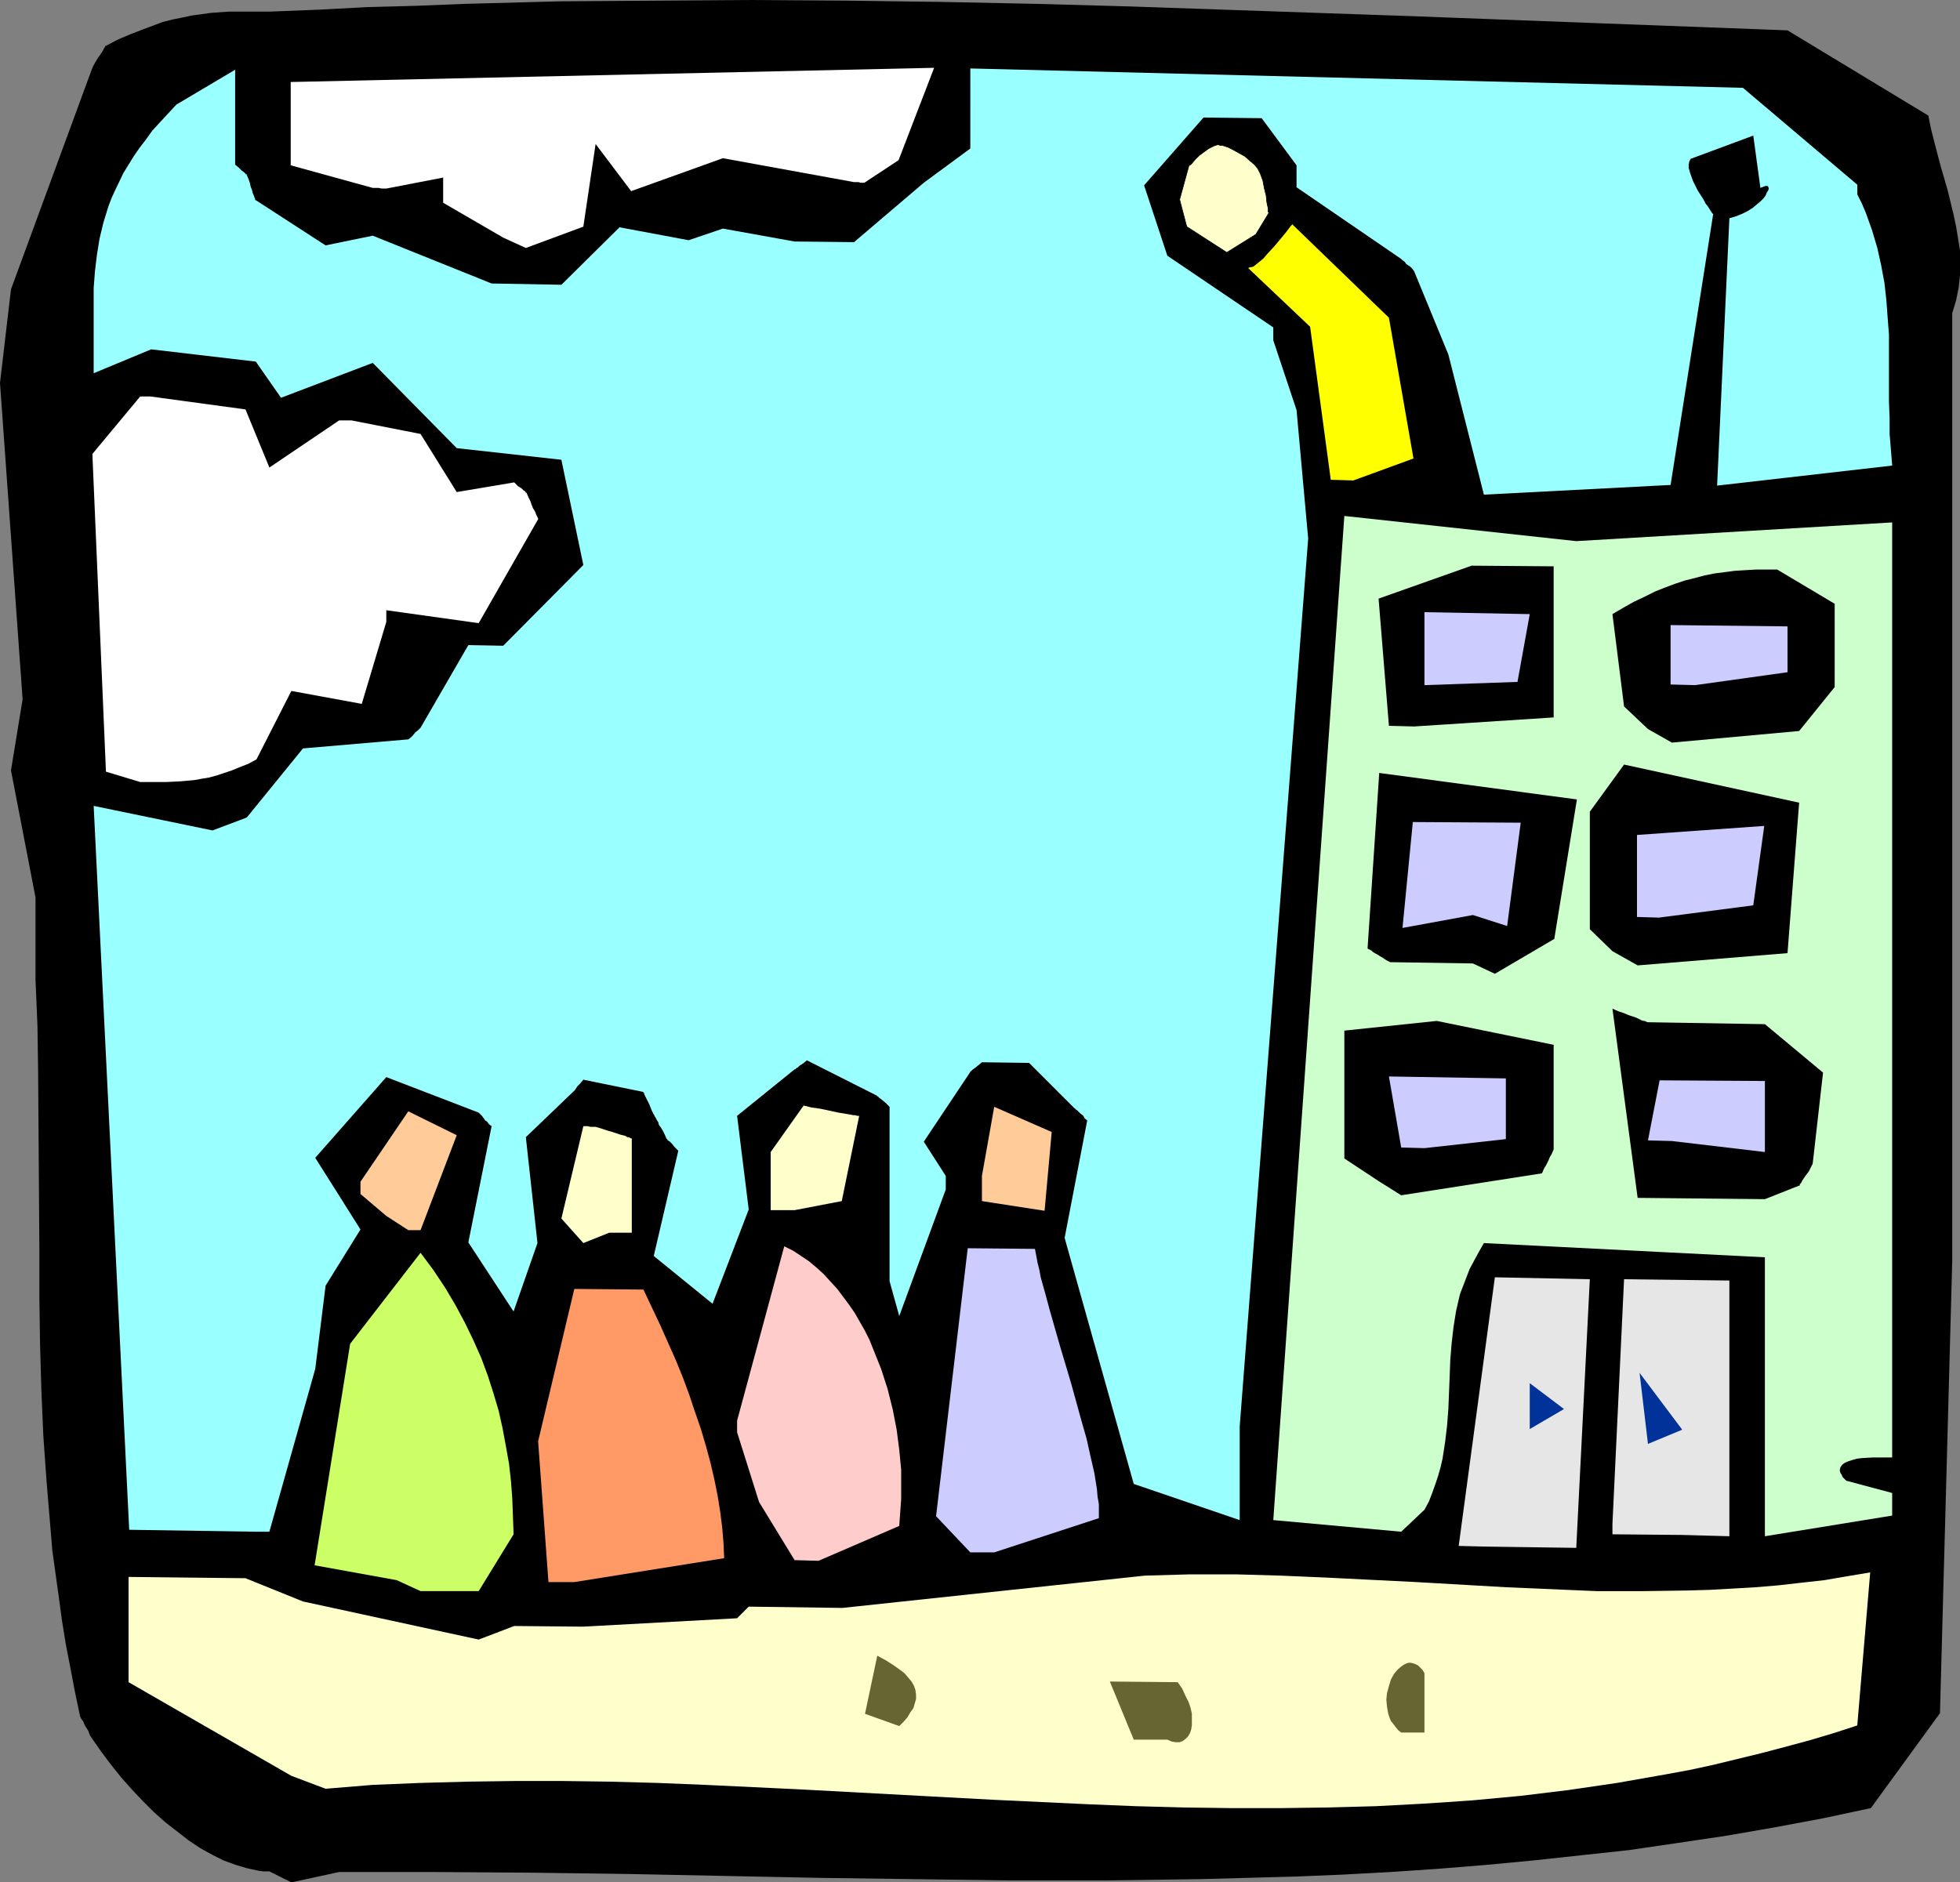<?xml version="1.0" encoding="UTF-8" standalone="no"?>
<svg
   version="1.0"
   width="129.724mm"
   height="124.611mm"
   id="svg35"
   sodipodi:docname="Suicide 1.wmf"
   xmlns:inkscape="http://www.inkscape.org/namespaces/inkscape"
   xmlns:sodipodi="http://sodipodi.sourceforge.net/DTD/sodipodi-0.dtd"
   xmlns="http://www.w3.org/2000/svg"
   xmlns:svg="http://www.w3.org/2000/svg">
  <rect width="100%" height="100%" fill="#808080" stroke="none"/>
  <sodipodi:namedview
     id="namedview35"
     pagecolor="#ffffff"
     bordercolor="#000000"
     borderopacity="0.25"
     inkscape:showpageshadow="2"
     inkscape:pageopacity="0.0"
     inkscape:pagecheckerboard="0"
     inkscape:deskcolor="#d1d1d1"
     inkscape:document-units="mm" />
  <defs
     id="defs1">
    <pattern
       id="WMFhbasepattern"
       patternUnits="userSpaceOnUse"
       width="6"
       height="6"
       x="0"
       y="0" />
  </defs>
  <path
     style="fill:#000000;fill-opacity:1;fill-rule:evenodd;stroke:none"
     d="m 67.387,468.224 h -1.454 l -1.293,-0.162 -2.909,-0.646 -2.747,-0.808 -3.07,-1.131 -2.909,-1.454 -2.909,-1.616 -2.909,-1.939 -2.909,-2.262 -2.909,-2.262 -2.909,-2.585 -2.747,-2.747 -2.747,-2.908 -2.586,-2.908 -2.586,-3.231 -2.424,-3.231 -2.262,-3.231 -0.646,-0.969 -0.323,-0.969 -0.485,-0.808 -0.323,-0.485 -0.323,-0.646 -0.162,-0.485 -0.485,-0.646 -0.162,-0.323 -0.162,-0.323 v 0 l -1.293,-6.14 -1.131,-5.978 -1.131,-5.816 -0.97,-5.978 -0.808,-5.978 -0.808,-5.816 -0.808,-5.816 -0.485,-5.816 -0.97,-11.633 -0.808,-11.471 -0.485,-11.471 -0.323,-11.31 -0.162,-11.31 V 313.603 L 9.696,290.822 9.534,268.041 9.373,256.731 8.888,245.26 V 224.579 L 2.747,192.75 5.656,174.978 0,95.81 2.747,72.382 23.109,16.965 l 0.485,-0.969 0.485,-0.808 0.485,-0.808 0.485,-0.646 0.323,-0.485 0.323,-0.485 0.162,-0.323 0.162,-0.323 0.323,-0.485 v -0.162 h 0.162 l 3.07,-1.616 3.07,-1.293 2.909,-1.131 2.586,-0.969 2.586,-0.969 2.586,-0.646 2.424,-0.485 2.262,-0.485 2.424,-0.323 2.262,-0.323 4.525,-0.323 h 5.01 2.424 2.747 L 79.669,2.424 91.95,1.777 104.07,1.454 116.19,0.969 140.43,0.323 164.347,0.162 188.264,0 l 23.755,0.162 23.755,0.323 23.594,0.485 23.432,0.646 23.432,0.808 46.864,1.616 46.864,1.777 47.187,1.777 35.229,21.327 0.646,3.231 0.808,3.231 1.616,6.14 1.778,6.14 1.454,5.978 0.646,3.07 0.485,2.908 0.485,3.07 v 3.07 3.07 l -0.323,3.07 -0.646,3.231 -0.97,3.231 v 237.02 l -3.07,113.259 -17.291,23.75 v 0 l -12.12,2.585 -12.12,2.262 -12.12,2.1 -11.958,1.777 -12.12,1.777 -11.958,1.293 -11.958,1.293 -11.958,1.131 -11.958,0.969 -11.958,0.808 -11.958,0.646 -11.797,0.485 -11.958,0.323 -11.958,0.323 -23.755,0.323 h -23.917 l -23.755,-0.323 -23.917,-0.323 -23.755,-0.485 -23.917,-0.485 -24.078,-0.323 -23.917,-0.162 H 84.84 l -11.958,2.585 z"
     id="path1" />
  <path
     style="fill:#ffffcc;fill-opacity:1;fill-rule:evenodd;stroke:none"
     d="M 72.882,444.312 32.158,420.884 V 394.549 l 29.25,0.323 14.382,5.816 43.955,9.533 8.888,-3.393 17.291,0.162 38.461,-2.1 0.97,-0.969 0.646,-0.646 0.485,-0.485 0.485,-0.485 0.162,-0.162 v 0 l 0.162,-0.162 23.432,0.323 75.629,-8.078 11.312,-0.323 h 11.474 l 11.312,0.323 11.312,0.485 22.624,1.131 22.462,1.293 11.312,0.485 11.312,0.485 h 11.312 l 11.312,-0.162 5.656,-0.162 5.656,-0.323 5.656,-0.323 5.818,-0.485 5.656,-0.646 5.818,-0.646 5.656,-0.969 5.818,-0.969 -3.232,38.292 -5.979,1.939 -5.979,1.777 -5.979,1.616 -6.141,1.616 -5.979,1.454 -5.979,1.454 -5.979,1.293 -6.141,1.131 -11.958,2.1 -12.12,1.777 -11.958,1.454 -12.12,1.131 -11.958,0.808 -12.12,0.646 -11.958,0.323 -12.12,0.162 h -11.958 l -11.958,-0.162 -12.12,-0.323 -11.958,-0.485 -23.917,-1.131 -47.995,-2.585 -23.755,-1.131 -11.958,-0.485 -11.958,-0.323 -11.797,-0.162 h -11.958 l -11.797,0.162 -11.958,0.323 -11.797,0.485 -11.797,0.969 z"
     id="path2" />
  <path
     style="fill:#666632;fill-opacity:1;fill-rule:evenodd;stroke:none"
     d="m 283.608,435.264 -5.979,-14.541 16.968,0.162 1.131,1.616 0.808,1.777 0.808,1.616 0.485,1.454 0.323,1.454 v 1.454 1.293 l -0.162,1.131 -0.323,0.969 -0.485,0.808 -0.646,0.646 -0.646,0.485 -0.808,0.323 h -0.97 l -0.97,-0.162 -1.131,-0.485 z"
     id="path3" />
  <path
     style="fill:#666632;fill-opacity:1;fill-rule:evenodd;stroke:none"
     d="m 350.51,433.487 -0.808,-0.646 -0.646,-0.808 -0.485,-0.646 -0.646,-0.808 -0.323,-0.808 -0.323,-0.969 -0.323,-1.777 -0.162,-1.777 0.162,-1.616 0.485,-1.777 0.485,-1.616 0.808,-1.454 0.97,-1.131 0.97,-0.808 0.485,-0.323 0.646,-0.323 0.485,-0.162 h 0.646 l 0.646,0.162 0.485,0.162 0.646,0.323 0.485,0.485 0.646,0.646 0.485,0.808 v 14.864 z"
     id="path4" />
  <path
     style="fill:#666632;fill-opacity:1;fill-rule:evenodd;stroke:none"
     d="m 216.382,428.801 3.07,-14.541 2.101,1.131 1.778,1.131 1.616,1.131 1.293,0.969 0.97,1.131 0.808,0.969 0.646,1.131 0.323,0.969 0.162,1.131 v 1.131 l -0.323,1.131 -0.323,1.131 -0.808,1.131 -0.646,1.131 -0.97,1.131 -1.131,1.131 z"
     id="path5" />
  <path
     style="fill:#ccff66;fill-opacity:1;fill-rule:evenodd;stroke:none"
     d="m 99.222,395.357 -20.523,-3.716 8.888,-55.418 17.614,-22.781 3.232,4.362 2.909,4.362 2.586,4.362 2.424,4.524 2.101,4.362 1.939,4.362 1.616,4.362 1.454,4.524 1.293,4.362 0.97,4.362 0.808,4.362 0.808,4.524 0.485,4.362 0.323,4.362 0.162,4.362 0.162,4.524 -8.726,14.218 h -14.544 z"
     id="path6" />
  <path
     style="fill:#ff9966;fill-opacity:1;fill-rule:evenodd;stroke:none"
     d="m 137.198,395.841 -2.586,-35.222 9.05,-38.13 17.291,0.162 4.202,8.886 1.939,4.362 1.939,4.362 1.778,4.362 1.616,4.362 1.454,4.362 1.454,4.201 1.293,4.362 1.131,4.201 0.97,4.201 0.808,4.039 0.646,4.039 0.485,3.878 0.323,3.878 0.162,3.716 -37.491,5.978 z"
     id="path7" />
  <path
     style="fill:#ffcccc;fill-opacity:1;fill-rule:evenodd;stroke:none"
     d="m 198.768,390.348 -8.888,-14.541 -5.494,-17.449 v -2.908 l 11.797,-43.623 2.262,1.131 1.939,1.293 1.939,1.293 1.939,1.616 1.778,1.616 1.616,1.777 1.778,1.939 1.454,1.939 1.454,1.939 1.454,2.1 1.293,2.262 1.293,2.262 1.131,2.262 0.97,2.424 0.97,2.424 0.97,2.424 1.616,5.009 1.293,5.17 0.97,5.009 0.646,5.009 0.485,5.009 v 4.847 2.424 l -0.162,2.262 -0.162,2.262 -0.162,2.262 -20.2,8.725 z"
     id="path8" />
  <path
     style="fill:#99ffff;fill-opacity:1;fill-rule:evenodd;stroke:none"
     d="m 63.994,383.239 -31.674,-0.485 -8.888,-181.118 29.734,6.14 8.565,-3.231 14.059,-17.288 26.341,-2.262 0.646,-0.485 0.485,-0.485 0.646,-0.808 0.646,-0.485 0.323,-0.323 0.162,-0.162 0.162,-0.162 v 0 l 11.958,-20.681 8.726,0.162 20.038,-20.196 -5.494,-26.336 -26.179,-2.908 -21.008,-21.327 -22.947,8.725 -6.302,-9.048 -26.179,-3.07 -14.382,5.978 v -8.725 -8.402 -4.201 l 0.323,-4.201 0.485,-4.039 0.646,-4.039 0.97,-4.039 1.293,-4.201 0.808,-2.1 0.97,-2.1 1.939,-4.039 1.293,-2.1 1.293,-2.1 1.454,-2.1 1.616,-2.1 1.616,-2.262 1.939,-2.1 1.939,-2.1 2.101,-2.262 14.706,-8.725 v 23.75 l 0.97,0.808 0.646,0.646 0.646,0.485 0.323,0.323 0.162,0.162 h 0.162 v 0.162 l 0.485,1.131 0.323,0.969 0.162,0.808 0.323,0.808 0.162,0.646 0.162,0.485 0.162,0.323 0.162,0.485 0.162,0.323 v 0.323 h 0.162 l 17.453,11.31 11.797,-2.424 29.734,11.956 17.453,0.323 14.544,-14.38 17.291,3.231 8.565,-2.908 17.938,3.231 14.867,0.162 17.453,-14.864 11.635,-8.563 V 17.126 l 193.273,4.847 28.603,24.235 v 2.424 l 1.131,2.262 0.97,2.262 1.616,4.524 1.293,4.362 0.97,4.362 0.808,4.362 0.485,4.362 0.323,4.362 0.323,4.201 v 8.563 8.24 l 0.162,4.039 v 4.039 l 0.323,3.878 0.323,4.039 -43.794,5.009 3.07,-66.889 1.616,-0.485 1.616,-0.646 1.293,-0.646 1.293,-0.808 0.97,-0.808 0.97,-0.808 0.808,-0.808 0.485,-0.646 0.323,-0.808 0.323,-0.485 0.162,-0.485 -0.162,-0.485 -0.162,-0.162 h -0.485 l -0.485,0.162 -0.808,0.323 -1.778,-13.087 -15.675,5.816 -0.323,0.646 -0.162,0.808 v 0.808 l 0.323,1.131 0.323,0.969 0.485,1.293 1.131,2.262 1.454,2.262 0.485,0.969 0.646,0.808 0.485,0.808 0.323,0.485 0.323,0.485 h 0.162 l -10.666,67.859 -46.702,2.424 -8.888,-35.06 -8.565,-20.842 -0.485,-0.646 -0.485,-0.485 -0.97,-0.646 -0.485,-0.646 -0.485,-0.323 -0.162,-0.162 -0.162,-0.162 v 0 L 324.331,46.855 v -5.493 l -8.726,-11.794 -14.544,-0.162 -14.867,16.965 5.818,17.611 26.502,17.934 v 3.231 l 5.818,17.449 2.909,32.152 -17.13,222.156 v 23.427 l -26.502,-9.048 -17.291,-61.557 5.656,-29.405 -0.646,-0.485 -0.323,-0.646 -0.808,-0.646 -0.485,-0.485 -0.323,-0.323 -0.323,-0.162 v -0.162 h -0.162 l -11.474,-11.471 -11.797,-0.162 -0.97,0.808 -0.808,0.646 -0.485,0.323 -0.323,0.323 -0.162,0.162 h -0.162 v 0.162 l -11.635,17.449 5.494,8.563 v 3.393 l -11.635,31.667 -2.424,-8.725 V 276.927 l -0.485,-0.485 -0.485,-0.485 -0.97,-0.808 -0.646,-0.485 -0.323,-0.323 -0.323,-0.162 v -0.162 h -0.162 l -17.291,-8.725 -0.97,0.808 -0.808,0.485 -0.485,0.485 -0.323,0.162 -0.323,0.323 v 0 h -0.162 l -14.382,11.633 2.909,23.427 -9.05,23.589 -14.706,-11.956 6.141,-26.336 -0.97,-0.969 -0.646,-0.808 -0.485,-0.485 -0.485,-0.323 -0.162,-0.162 v -0.162 h -0.162 l -0.485,-1.131 -0.485,-0.969 -0.485,-0.808 -0.485,-0.646 -0.162,-0.646 -0.323,-0.485 -0.162,-0.323 -0.162,-0.323 -0.323,-0.485 v -0.162 l -0.162,-0.162 -0.485,-0.969 -0.323,-0.808 -0.323,-0.808 -0.323,-0.646 -0.485,-0.969 -0.323,-0.646 -0.162,-0.485 -0.162,-0.162 v -0.162 l -15.029,-3.07 -0.808,0.969 -0.646,0.646 -0.323,0.485 -0.323,0.485 -0.162,0.162 -0.162,0.162 v 0 l -11.958,11.471 2.909,26.497 -5.979,17.126 -11.312,-17.288 5.818,-29.082 -0.646,-0.485 -0.485,-0.646 -0.485,-0.323 -0.323,-0.485 -0.485,-0.646 -0.485,-0.485 -0.162,-0.162 -0.162,-0.162 v 0 l -23.109,-8.886 -17.776,20.196 5.818,9.209 5.494,8.725 -8.726,14.056 -2.586,20.842 -11.474,40.715 z"
     id="path9" />
  <path
     style="fill:#ccccff;fill-opacity:1;fill-rule:evenodd;stroke:none"
     d="m 242.723,388.409 -8.565,-9.048 7.918,-67.051 16.806,0.162 0.323,1.616 0.323,1.777 0.485,1.939 0.323,1.777 1.131,4.039 1.131,4.201 1.293,4.524 1.293,4.524 2.747,9.209 2.586,9.371 1.293,4.524 0.97,4.362 0.97,4.201 0.646,4.039 0.162,1.939 0.323,1.777 v 1.777 1.777 l -26.179,8.563 z"
     id="path10" />
  <path
     style="fill:#ccffcc;fill-opacity:1;fill-rule:evenodd;stroke:none"
     d="m 350.51,383.239 -31.997,-2.908 17.776,-251.238 58.014,6.301 79.022,-4.685 v 233.95 h -2.262 -2.586 l -2.747,0.162 -1.293,0.162 -1.131,0.323 -0.97,0.323 -0.808,0.323 -0.646,0.485 -0.485,0.646 -0.162,0.646 v 0.323 l 0.162,0.485 0.323,0.485 0.162,0.485 0.485,0.485 0.485,0.485 11.474,3.07 v 5.655 l -31.835,5.17 v -69.797 l -70.296,-3.554 -1.293,2.262 -1.131,2.1 -1.131,2.1 -0.808,2.1 -0.808,2.1 -0.808,2.1 -0.485,2.1 -0.485,2.1 -0.646,4.039 -0.485,4.201 -0.323,4.039 -0.162,4.201 -0.162,4.039 -0.162,4.039 -0.323,4.201 -0.485,4.039 -0.646,4.201 -0.485,2.1 -0.646,2.262 -0.646,1.939 -0.808,2.262 -0.808,2.1 -1.131,2.1 z"
     id="path11" />
  <path
     style="fill:#e6e6e6;fill-opacity:1;fill-rule:evenodd;stroke:none"
     d="m 364.892,386.793 9.05,-67.212 23.755,0.485 -3.394,67.212 -22.947,-0.323 z"
     id="path12" />
  <path
     style="fill:#e6e6e6;fill-opacity:1;fill-rule:evenodd;stroke:none"
     d="m 403.353,381.3 2.909,-61.234 26.341,0.323 v 63.981 l -11.797,-0.323 -17.453,-0.162 z"
     id="path13" />
  <path
     style="fill:#003299;fill-opacity:1;fill-rule:evenodd;stroke:none"
     d="m 382.668,357.55 v -11.471 l 8.565,6.463 z"
     id="path14" />
  <path
     style="fill:#003299;fill-opacity:1;fill-rule:evenodd;stroke:none"
     d="m 412.241,361.266 -2.101,-17.772 10.666,14.218 z"
     id="path15" />
  <path
     style="fill:#ffffcc;fill-opacity:1;fill-rule:evenodd;stroke:none"
     d="m 145.925,311.018 -5.494,-6.14 5.494,-23.104 h 1.131 l 0.646,0.162 h 1.293 l 1.616,0.485 1.454,0.485 1.131,0.323 0.97,0.323 0.97,0.323 0.646,0.162 0.646,0.162 0.485,0.323 h 0.323 l 0.323,0.162 0.323,0.162 h 0.162 v 0 23.589 h -2.747 -0.485 -2.424 z"
     id="path16" />
  <path
     style="fill:#ffcc99;fill-opacity:1;fill-rule:evenodd;stroke:none"
     d="m 96.637,304.232 -6.464,-5.493 v -3.07 l 11.958,-17.611 12.12,5.978 -9.05,23.75 h -3.07 z"
     id="path17" />
  <path
     style="fill:#ffffcc;fill-opacity:1;fill-rule:evenodd;stroke:none"
     d="m 192.789,302.778 v -14.541 l 8.242,-11.633 1.939,0.485 2.262,0.323 4.525,0.969 1.939,0.323 0.97,0.162 0.808,0.162 h 0.485 l 0.485,0.162 h 0.323 0.162 l -4.363,21.327 -11.797,2.262 z"
     id="path18" />
  <path
     style="fill:#ffcc99;fill-opacity:1;fill-rule:evenodd;stroke:none"
     d="m 245.632,300.516 v -6.301 l 3.07,-17.288 14.382,6.301 -1.778,19.711 z"
     id="path19" />
  <path
     style="fill:#000000;fill-opacity:1;fill-rule:evenodd;stroke:none"
     d="m 441.491,300.032 -31.835,-0.323 -6.302,-47.339 1.454,0.646 1.454,0.485 1.131,0.485 0.97,0.323 0.97,0.323 0.646,0.323 0.646,0.323 0.485,0.162 h 0.323 l 0.323,0.162 0.323,0.162 h 0.162 l 29.25,0.485 14.544,12.118 -2.586,22.781 -0.485,0.969 -0.485,0.969 -0.485,0.646 -0.485,0.646 -0.323,0.485 -0.323,0.485 -0.162,0.323 -0.162,0.323 -0.323,0.323 v 0.323 h -0.162 z"
     id="path20" />
  <path
     style="fill:#000000;fill-opacity:1;fill-rule:evenodd;stroke:none"
     d="m 344.854,295.508 -8.565,-5.655 V 257.862 l 23.109,-2.424 29.25,5.978 v 26.174 l -0.485,1.131 -0.485,0.808 -0.323,0.808 -0.323,0.646 -0.323,0.646 -0.323,0.485 -0.162,0.323 -0.162,0.323 -0.162,0.485 -0.162,0.162 v 0.162 L 350.51,299.062 Z"
     id="path21" />
  <path
     style="fill:#ccccff;fill-opacity:1;fill-rule:evenodd;stroke:none"
     d="m 350.51,287.106 -3.07,-17.772 29.25,0.485 v 15.187 l -20.362,2.262 z"
     id="path22" />
  <path
     style="fill:#ccccff;fill-opacity:1;fill-rule:evenodd;stroke:none"
     d="m 412.241,285.329 2.909,-15.026 26.341,0.162 v 17.772 l -23.27,-2.747 z"
     id="path23" />
  <path
     style="fill:#000000;fill-opacity:1;fill-rule:evenodd;stroke:none"
     d="m 368.448,241.059 -20.685,-0.323 -0.97,-0.485 -0.97,-0.646 -0.808,-0.485 -0.485,-0.323 -0.646,-0.323 -0.485,-0.323 -0.323,-0.323 -0.323,-0.162 -0.323,-0.162 -0.323,-0.162 v -0.162 l 2.909,-43.785 49.45,6.624 -5.656,34.899 -14.867,8.725 z"
     id="path24" />
  <path
     style="fill:#000000;fill-opacity:1;fill-rule:evenodd;stroke:none"
     d="m 403.353,237.989 -5.656,-5.493 v -29.405 l 8.565,-11.794 43.794,9.533 -2.909,37.645 -37.491,3.07 z"
     id="path25" />
  <path
     style="fill:#ccccff;fill-opacity:1;fill-rule:evenodd;stroke:none"
     d="m 368.448,228.942 -17.614,3.231 2.586,-26.497 26.987,0.162 -3.394,25.851 z"
     id="path26" />
  <path
     style="fill:#ccccff;fill-opacity:1;fill-rule:evenodd;stroke:none"
     d="m 409.494,229.426 v -20.519 l 31.835,-2.262 -2.747,19.873 -23.594,3.07 z"
     id="path27" />
  <path
     style="fill:#ffffff;fill-opacity:1;fill-rule:evenodd;stroke:none"
     d="M 26.502,193.074 23.109,113.582 35.067,99.203 h 2.586 l 23.755,3.231 5.979,14.541 17.453,-11.794 h 3.07 l 17.291,3.393 9.05,14.541 14.382,-2.424 0.97,0.969 0.808,0.485 0.485,0.485 0.485,0.323 0.162,0.323 v 0 h 0.162 l 0.485,1.131 0.485,0.969 0.323,0.969 0.323,0.808 0.323,0.485 0.323,0.646 0.162,0.485 0.162,0.323 0.162,0.323 0.162,0.323 v 0.162 l -14.867,26.012 -23.109,-3.231 v 2.908 l -6.141,20.519 -17.614,-3.231 -8.726,17.126 -2.101,1.131 -2.101,0.808 -1.939,0.808 -1.939,0.646 -1.939,0.646 -1.778,0.485 -1.939,0.323 -1.778,0.323 -3.555,0.323 -3.394,0.162 h -6.626 z"
     id="path28" />
  <path
     style="fill:#000000;fill-opacity:1;fill-rule:evenodd;stroke:none"
     d="m 347.44,181.602 -2.586,-31.829 23.27,-8.24 20.523,0.162 v 37.807 l -34.906,2.262 z"
     id="path29" />
  <path
     style="fill:#000000;fill-opacity:1;fill-rule:evenodd;stroke:none"
     d="m 412.241,182.41 -5.979,-5.655 -2.909,-23.104 2.747,-1.616 2.586,-1.454 2.747,-1.293 2.586,-1.293 2.424,-0.969 2.586,-0.969 2.424,-0.808 2.586,-0.646 2.424,-0.646 2.424,-0.485 2.586,-0.323 2.424,-0.323 2.586,-0.162 2.747,-0.162 h 2.586 2.747 l 14.382,8.563 v 20.842 l -8.888,10.987 -31.835,2.908 z"
     id="path30" />
  <path
     style="fill:#ccccff;fill-opacity:1;fill-rule:evenodd;stroke:none"
     d="m 417.897,171.262 v -14.864 l 29.25,0.323 v 11.471 l -23.109,3.231 z"
     id="path31" />
  <path
     style="fill:#ccccff;fill-opacity:1;fill-rule:evenodd;stroke:none"
     d="m 356.328,171.423 v -18.257 l 26.341,0.485 -3.07,16.965 z"
     id="path32" />
  <path
     style="fill:#ffff00;fill-opacity:1;fill-rule:evenodd;stroke:none"
     d="m 332.896,120.045 -5.171,-38.292 -15.514,-14.703 0.485,-0.162 0.808,-0.162 0.808,-0.646 0.808,-0.646 0.97,-0.808 0.808,-0.969 1.939,-2.1 1.616,-1.939 0.808,-0.969 0.646,-0.808 0.485,-0.646 0.485,-0.646 0.323,-0.323 v -0.162 l 24.24,23.427 6.141,35.222 -15.029,5.493 z"
     id="path33" />
  <path
     style="fill:#ffffff;fill-opacity:1;fill-rule:evenodd;stroke:none"
     d="M 125.886,59.457 110.857,50.732 V 44.431 L 96.637,47.178 H 95.505 L 94.697,47.016 H 93.243 L 72.72,41.361 V 20.519 l 160.953,-3.554 -8.888,23.104 -8.565,5.655 h -0.97 l -0.485,-0.162 h -1.131 l -32.805,-5.978 -22.947,8.24 -8.888,-11.794 -3.07,20.681 -14.382,5.332 z"
     id="path34" />
  <path
     style="fill:#ffffcc;fill-opacity:1;fill-rule:evenodd;stroke:#000000;stroke-width:0.162px;stroke-linecap:round;stroke-linejoin:round;stroke-miterlimit:4;stroke-dasharray:none;stroke-opacity:1"
     d="m 296.859,56.71 -1.778,-6.786 2.262,-8.24 v 0 l 0.162,-0.323 0.323,-0.162 0.323,-0.323 0.808,-0.969 0.97,-0.969 1.293,-0.969 1.131,-0.808 1.293,-0.646 0.485,-0.162 0.485,-0.162 0.646,0.162 h 0.485 l 1.454,0.485 1.293,0.646 1.454,0.808 1.454,0.808 1.293,1.131 1.131,0.969 0.808,0.969 0.323,0.646 0.323,0.646 0.646,1.777 0.323,1.777 0.485,1.939 0.162,1.616 0.162,0.808 0.162,0.646 v 0.485 0.485 l 0.162,0.162 v 0.162 l -3.232,5.332 -7.272,4.524 z"
     id="path35" />
</svg>
